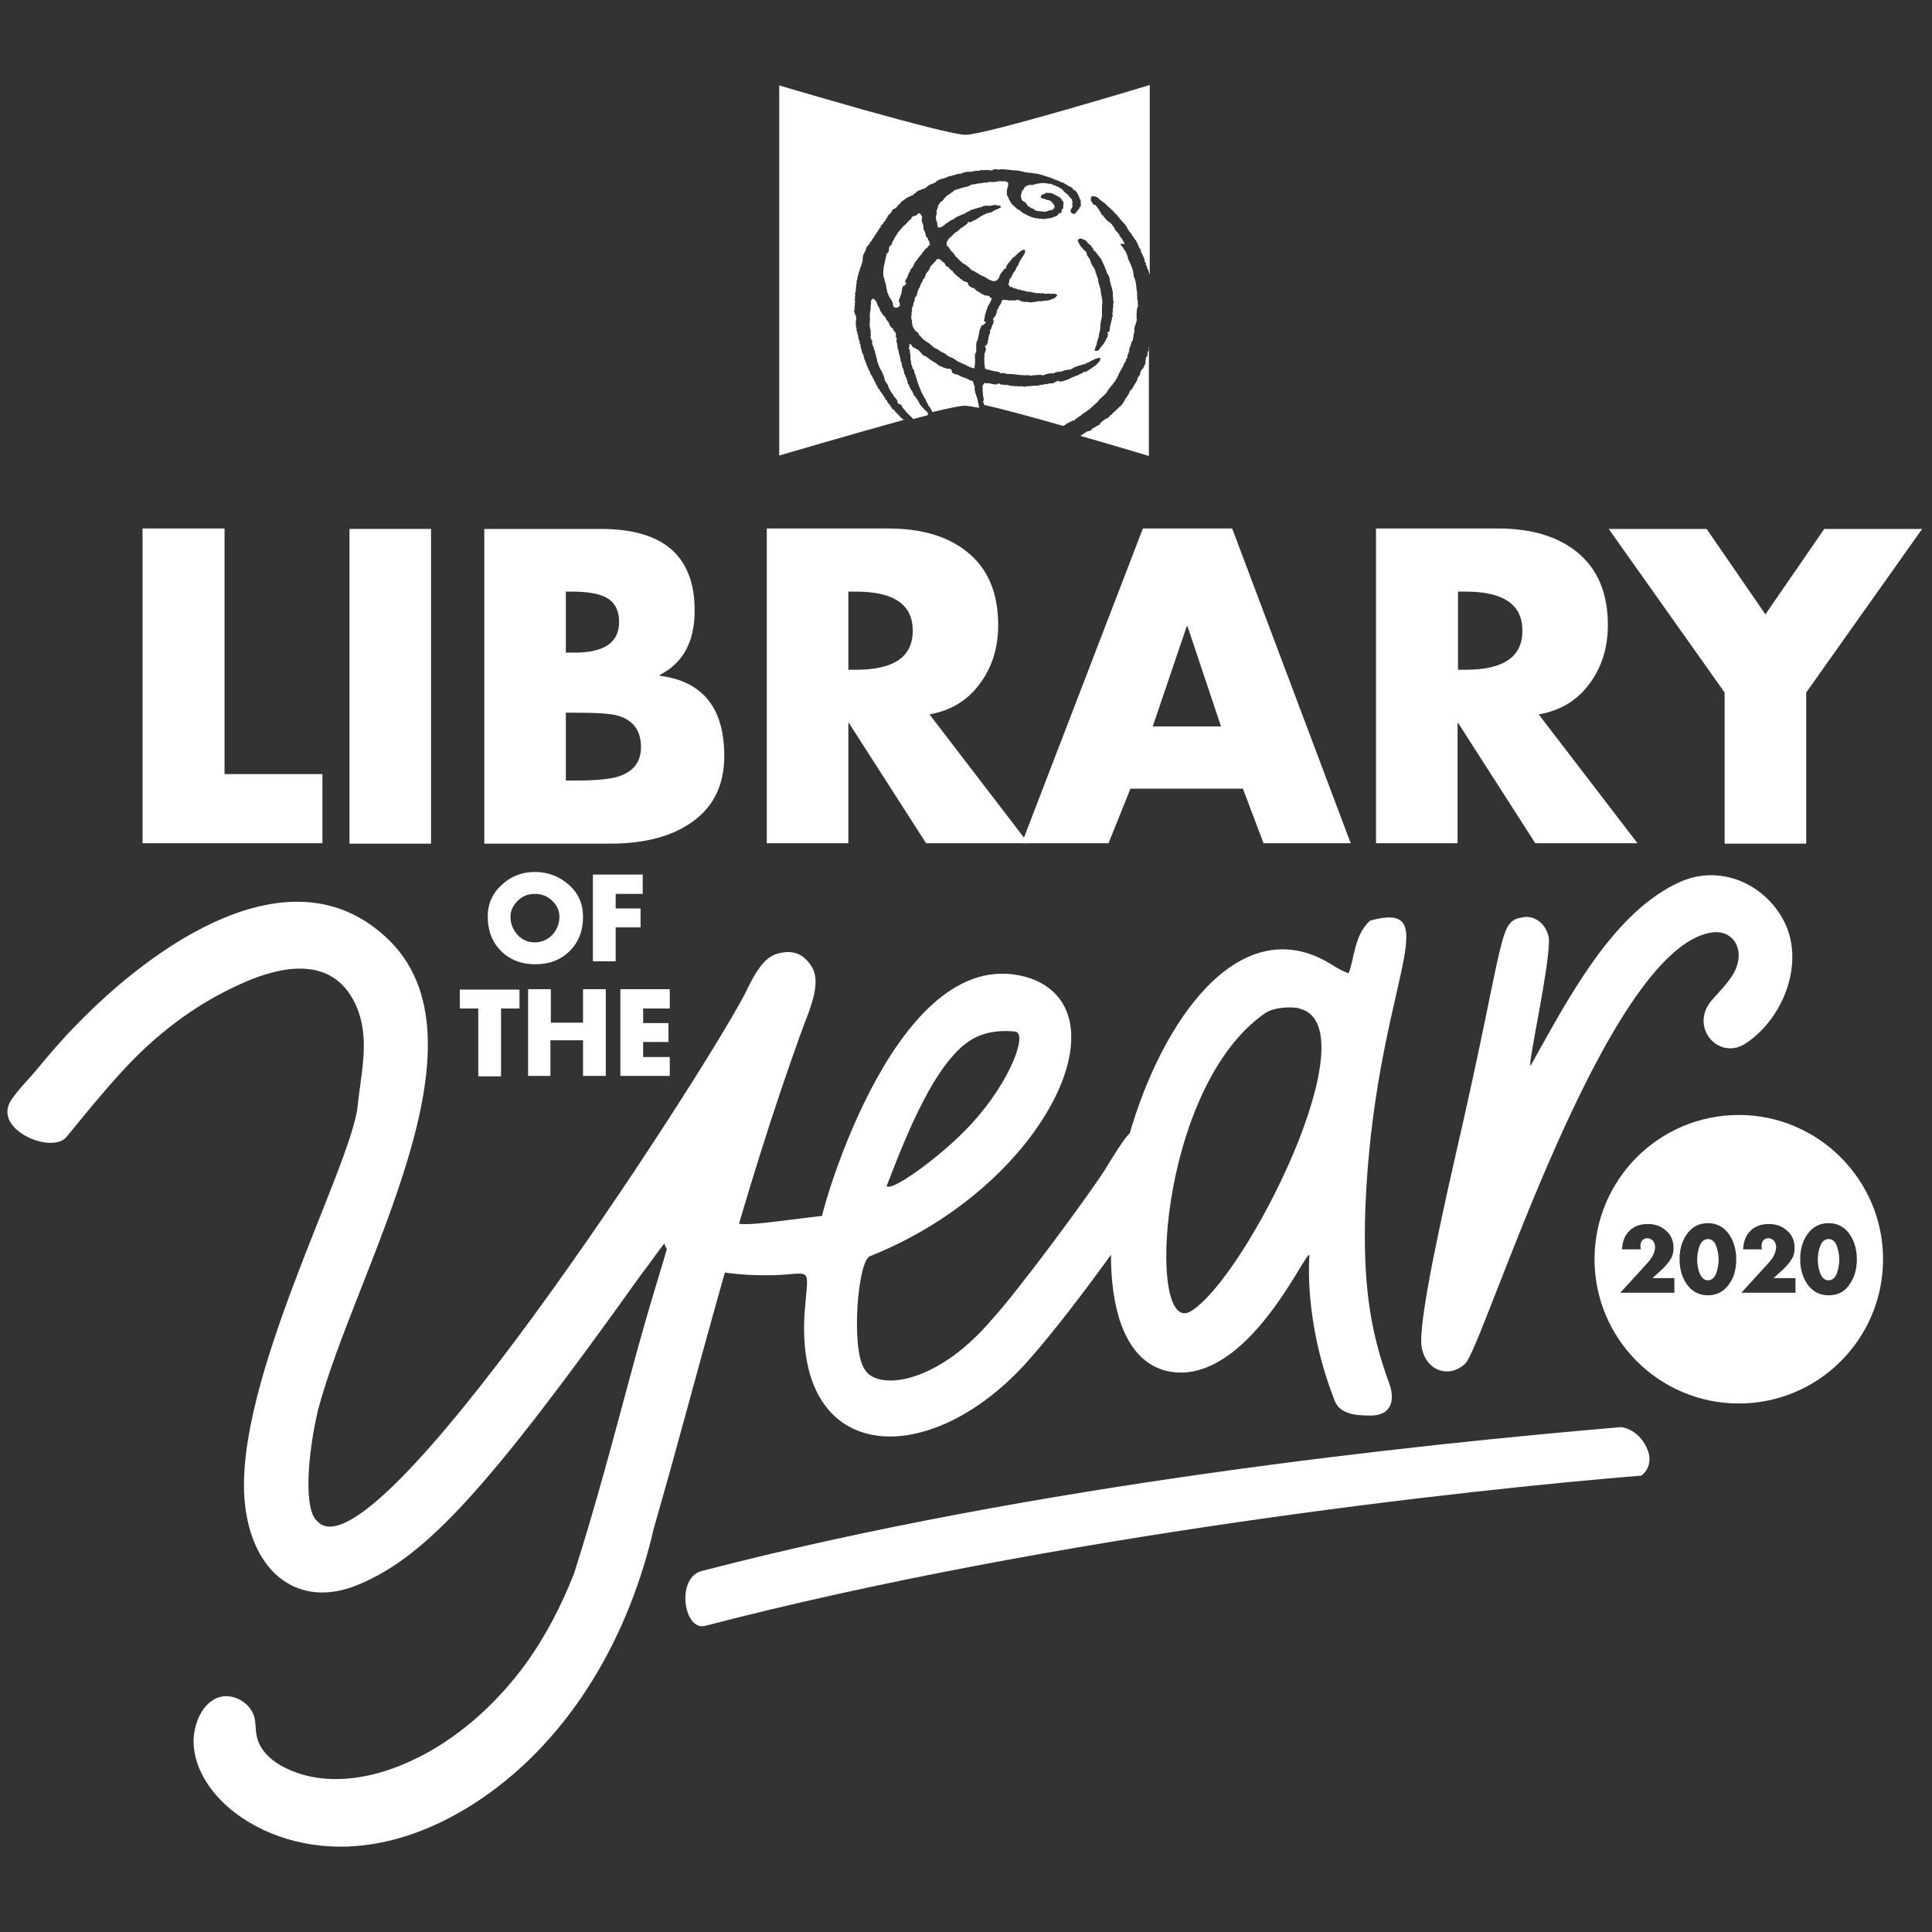 <?xml version="1.0" encoding="utf-8"?>
<!-- Generator: Adobe Illustrator 22.1.0, SVG Export Plug-In . SVG Version: 6.00 Build 0)  -->
<svg version="1.1" id="Layer_1" xmlns="http://www.w3.org/2000/svg" xmlns:xlink="http://www.w3.org/1999/xlink" x="0px" y="0px"
	 viewBox="0 0 450 450" style="enable-background:new 0 0 450 450;" xml:space="preserve">
<rect x="0" y="0" width="450" height="450" fill="#333333" stroke="none"/>
<style type="text/css">
	.st0{fill:#FFFFFF;}
</style>
<g>
	<path class="st0" d="M425.9,288.6c-0.9,0-1.6,0.6-2,1.8c-0.3,0.9-0.5,1.9-0.5,3c0,1.1,0.2,2.1,0.5,3c0.4,1.2,1.1,1.8,2,1.8
		c0.9,0,1.6-0.6,2-1.8c0.3-0.9,0.5-1.9,0.5-3c0-1.1-0.2-2.1-0.5-3C427.5,289.2,426.9,288.6,425.9,288.6z"/>
	<path class="st0" d="M405,259.7c-18.6,0-33.6,15.1-33.6,33.6c0,18.6,15.1,33.6,33.6,33.6c18.6,0,33.6-15.1,33.6-33.6
		C438.6,274.8,423.5,259.7,405,259.7z M389.8,301.1h-12.4l6.3-6.9c1.2-1.3,1.8-2.6,1.8-3.8c0-0.5-0.2-1-0.5-1.4
		c-0.4-0.4-0.8-0.6-1.3-0.6c-0.5,0-0.9,0.2-1.2,0.5c-0.3,0.4-0.4,0.8-0.4,1.4c0,0.2,0,0.4,0.1,0.7h-4.4c0.1-1.8,0.6-3.2,1.7-4.3
		c1.1-1.1,2.5-1.6,4.3-1.6c1.7,0,3.1,0.5,4.2,1.5c1.2,1,1.8,2.4,1.8,4c0,1-0.2,2-0.7,2.7c-0.4,0.7-1,1.4-1.8,2.2l-2.4,2.2h5.1V301.1
		z M402.8,299c-1.2,1.8-2.9,2.7-5,2.7c-2.1,0-3.8-0.9-5-2.7c-1-1.5-1.6-3.4-1.6-5.7c0-2.2,0.5-4.1,1.6-5.7c1.2-1.8,2.9-2.7,5-2.7
		c2.1,0,3.8,0.9,5,2.7c1,1.5,1.6,3.4,1.6,5.7C404.4,295.6,403.9,297.5,402.8,299z M418,301.1h-12.4l6.3-6.9c1.2-1.3,1.8-2.6,1.8-3.8
		c0-0.5-0.2-1-0.5-1.4c-0.4-0.4-0.8-0.6-1.3-0.6c-0.5,0-0.9,0.2-1.2,0.5c-0.3,0.4-0.4,0.8-0.4,1.4c0,0.2,0,0.4,0.1,0.7h-4.4
		c0.1-1.8,0.6-3.2,1.7-4.3c1.1-1.1,2.5-1.6,4.3-1.6c1.7,0,3.1,0.5,4.2,1.5c1.2,1,1.8,2.4,1.8,4c0,1-0.2,2-0.7,2.7
		c-0.4,0.7-1,1.4-1.8,2.2l-2.4,2.2h5.1V301.1z M425.9,301.7c-2.1,0-3.8-0.9-5-2.7c-1-1.5-1.6-3.4-1.6-5.7c0-2.2,0.5-4.1,1.6-5.7
		c1.2-1.8,2.9-2.7,5-2.7c2.1,0,3.8,0.9,5,2.7c1,1.5,1.6,3.4,1.6,5.7c0,2.2-0.5,4.1-1.6,5.7C429.8,300.8,428.1,301.7,425.9,301.7z"/>
	<path class="st0" d="M397.8,288.6c-0.9,0-1.6,0.6-2,1.8c-0.3,0.9-0.5,1.9-0.5,3c0,1.1,0.2,2.1,0.5,3c0.5,1.2,1.1,1.8,2,1.8
		c0.9,0,1.6-0.6,2-1.8c0.3-0.9,0.5-1.9,0.5-3c0-1.1-0.2-2.1-0.5-3C399.4,289.2,398.7,288.6,397.8,288.6z"/>
	<g>
		<path class="st0" d="M52.3,123.2v57.1h22.8v16.1H33.2v-73.3H52.3z"/>
		<path class="st0" d="M100.4,123.2v73.3h-19v-73.3H100.4z"/>
		<path class="st0" d="M142.1,196.5h-29.3v-73.3H140c14.5,0,21.8,6.3,21.8,19c0,7.3-2.7,12.2-8.1,15v0.2c10,1.3,15,7.5,15,18.7
			c0,7.1-2.8,12.4-8.3,15.9C155.8,195,149.7,196.5,142.1,196.5z M131.8,137.8V152h2.1c6.9,0,10.3-2.4,10.3-7.1c0-3-1.2-5-3.6-6
			c-1.6-0.7-4-1.1-7.5-1.1H131.8z M131.8,166.1v15.7h2.4c4.5,0,7.8-0.3,9.7-0.9c3.6-1.1,5.4-3.4,5.4-6.9c0-3.8-1.8-6.3-5.4-7.3
			c-1.6-0.5-5-0.7-10.2-0.7H131.8z"/>
		<path class="st0" d="M216.5,166.4l23,30h-23.8l-18.1-28.2v28.2h-19v-73.3H207c7.6,0,13.7,1.8,18.2,5.4c4.9,3.9,7.3,9.6,7.3,17.1
			c0,5.2-1.4,9.7-4.1,13.4C225.5,163.1,221.5,165.5,216.5,166.4z M197.6,137.8V156h1.8c8.8,0,13.2-3,13.2-9.1
			c0-6.1-4.4-9.1-13.2-9.1H197.6z"/>
		<path class="st0" d="M289.5,183.7h-26.2l-5.1,12.7H238l28.2-73.3H287l27.6,73.3h-20.3L289.5,183.7z M284.4,169.2l-7.8-23.3h-0.2
			l-7.9,23.3H284.4z"/>
		<path class="st0" d="M358.4,166.4l23,30h-23.8l-18.1-28.2v28.2h-19v-73.3H349c7.6,0,13.7,1.8,18.2,5.4c4.9,3.9,7.3,9.6,7.3,17.1
			c0,5.2-1.4,9.7-4.1,13.4C367.5,163.1,363.5,165.5,358.4,166.4z M339.6,137.8V156h1.8c8.8,0,13.2-3,13.2-9.1
			c0-6.1-4.4-9.1-13.2-9.1H339.6z"/>
		<path class="st0" d="M401.7,161.3l-27-38.1h22.8l13.7,19.9l13.7-19.9h22.8l-27,38.1v35.2h-19V161.3z"/>
	</g>
	<g>
		<path class="st0" d="M124.6,203.1c3,0,5.6,1,7.8,2.9c2.3,2,3.4,4.5,3.4,7.5c0,3.3-1,5.9-3.1,8s-4.8,3.1-8,3.1s-5.9-1-8-3.1
			c-2.1-2.1-3.1-4.8-3.1-8c0-3,1.1-5.5,3.4-7.5C119,204.1,121.6,203.1,124.6,203.1z M124.6,208.2c-1.6,0-2.9,0.5-4,1.6
			c-1.1,1.1-1.7,2.3-1.7,3.7c0,1.7,0.6,3.1,1.7,4.3c1.1,1.2,2.5,1.7,4,1.7s2.9-0.6,4-1.7c1.1-1.2,1.7-2.6,1.7-4.3
			c0-1.4-0.6-2.7-1.7-3.7C127.5,208.7,126.1,208.2,124.6,208.2z"/>
		<path class="st0" d="M149.8,208.2h-6.4v3.4h5.8v4.4h-5.8v7.9h-5.3v-20.2h11.6V208.2z"/>
	</g>
	<g>
		<path class="st0" d="M116.7,234.9v15.8h-5.3v-15.8h-4.3v-4.4h13.9v4.4H116.7z"/>
		<path class="st0" d="M128.2,238.2h7.6v-7.8h5.3v20.2h-5.3v-8.3h-7.6v8.3H123v-20.2h5.3V238.2z"/>
		<path class="st0" d="M156,234.9h-6.2v3.4h5.9v4.4h-5.9v3.5h6.2v4.4h-11.5v-20.2H156V234.9z"/>
	</g>
	<path class="st0" d="M310.9,326.3c1.2,3.1,5,3.4,8,3.4c4.9,0.2,6.3-3.2,4.6-7.7c-4.7-12.8-6-24-5.5-40.3c2-51.8,19.7-72.2,1.2-67.3
		c-3.8,3.1-3.8,9.4-5.1,12.3c0,0-1.7-0.6-3.4-1.7c-41.1-26.8-72.2,93.9-35.9,94.7c17.2,0.2,29.7-29.3,30.2-27.3
		C305,292.4,303.5,307.6,310.9,326.3z M277.4,305.4c-10.5,6.4-7.7-52.4,17.4-69.5c3.1-1.9,8.3-1.1,7.8-1
		C319.6,238.8,290.5,297.3,277.4,305.4z"/>
	<path class="st0" d="M341.3,317.6c-3.7,3.5-9,1.8-10.1-3.5c-0.9-3.4,1.7-18.2,7.8-44.9c12.2-53,9.7-54.6,16-55.6
		c2.3-0.3,4.8,1.3,5.6,4.2c1.4,3.3-5.9,34.7-3.8,29.9c8.5-15.2,19.1-35.6,34.8-42.4c9-3.9,19.3,0.4,23.9,9.2
		c5,9.7-0.1,22.6-8.7,28.4c-6.3,4.4-13.4-3.5-8.2-9.8c2.1-2.5,5.2-5.2,6.1-8.6c1.2-4.3-1.6-8-6-7.3
		C373.9,220.8,345.8,312.9,341.3,317.6z"/>
	<path class="st0" d="M265.7,262.9c-2.6,0.4-3,0.9-8.5,9.8c-3.7,5.8-20.2,28.2-26.4,34.9c-13.1,15.3-27.1,16.4-29.6,11
		c-2.9-4.8-1.5-24.6,1.4-26c40.1-15.9,60-56.5,37.5-64.7c-31-10.3-48.7,54.4-48.6,55.3c-17.5,2.1-17.4,2.5-23.9,1.1
		c-7.8-1.7-10-1.9-11.5,0.7c-7.2,9.6,13.7,12.8,26.5,11.9c6.6-0.5,5.6-1.3,4.8,8.9c-2.3,35.7,29.4,36.8,52.2,11
		c11.2-12.6,31.8-41.4,32.5-45.8C273.3,266.6,270,262.3,265.7,262.9z M228.5,241.1c3.8-1.5,8.8-0.8,8.3-0.7
		c2.4,1.1-2.2,13.2-12.4,23.3c-5.5,5.6-16.4,13.8-17.9,12.6C210.6,265.8,218.5,244.4,228.5,241.1z"/>
	<path class="st0" d="M163.5,365.9c77.7-20.2,167.1-29.5,214.1-33.5c0,0,3.8,0.3,5.9,4.7c2.1,4.4-1.2,6.6-1.2,6.6
		c-40.9,3.3-137.4,14-218.1,35C159.2,379.9,157.4,367.4,163.5,365.9z"/>
	<path class="st0" d="M187.2,223c-1.2-1-2.8-1.4-4.4-1.2c-3.8,0.4-5.8,2.3-9.4,9.9c-11.2,21.1-86.8,137.8-99.6,122.5
		c-2.9-2.5-2.4-14.4,0.3-25.9c8.8-33,41.8-86.3,15.7-110.1c-22.6-20.8-54.6,2.7-71.4,19.9c-3.5,3.5-6.7,7.2-9.9,11.1
		c-1.9,2.3-4.1,4.4-5.8,6.9c-4.8,6.9,9.4,12.9,12.8,8.7c4.1-5,8.3-10.2,12.7-15c7.9-8.7,17-15.7,27.6-20.5c7.4-3.4,18-6.5,24.4,0.6
		c1,1.1,1.8,2.4,2.5,3.8c3.7,7.8,1.4,15.9,0.6,24C81.7,272,54.4,322,57,349.8c1.6,16.7,12.7,25.2,26.7,19.2
		c15.6-6.6,29.9-22.1,65.4-71.8c10.6-14,7.4-13.1-2.6,24.4c-3.7,13.7-7.8,29.3-12.8,44.9c-2.9,7.4-6.6,14.6-11.3,21.1
		c-5.8,7.9-13,14.8-21.4,19.8c-1.8,1.1-3.7,2-5.6,2.9c-9.1,4.2-20,5.9-28.9,1.5c-3.1-1.5-6-4-6.7-7.4c-0.3-1.4-0.2-2.8-0.5-4.2
		c-0.7-3.1-4-5.4-7.2-5.1c-4.9,0.6-7.2,6.7-7,11c0.2,5.7,3.7,11,7.9,14.7c8,7,19.1,10,29.7,9.2c10.6-0.8,20.7-5.1,29.5-11.1
		c21.1-14.4,34.4-38.1,40.1-63c10.4-35.9,20-76.5,35.1-117.6C191,229.4,190.7,226,187.2,223z"/>
	<g>
		<g>
			<path class="st0" d="M267.6,81.6c-0.3,0.2-0.3,0.5-0.3,0.8c0,0-0.1,0.1-0.1,0.1c-0.1,0.1,0.2,0.2,0.1,0.4
				c-0.3,0.1-0.3,0.3-0.4,0.5c0.1,0.3-0.2,0.6-0.1,0.9c0.2,0.4-0.3,0.6-0.3,1c-0.1,0.2-0.2,0.4-0.3,0.6c-0.1,0.1-0.3,0.1-0.4,0.3
				l0,0.2c-0.1,0.2-0.3,0.4-0.2,0.6c-0.1,0.5-0.6,0.8-0.7,1.2c0.1,0.1,0,0.2,0,0.3c-0.1,0.2-0.3,0.4-0.3,0.6
				c-0.5,0.5-0.6,1.2-1.1,1.7c-0.4,0.1-0.3,0.5-0.5,0.7c-0.1,0.3-0.2,0.5-0.4,0.7c-0.2,0.4-0.5,0.7-0.7,1c0.1,0.3-0.3,0.5-0.4,0.8
				c-0.2,0.2-0.4,0.6-0.7,0.7c-0.3,0.4-0.8,0.7-1.1,1.1c-0.1,0-0.1,0.2-0.3,0.2c-0.3,0.2-0.4,0.7-0.8,0.7c-0.2,0.5-0.7,0.8-1.2,0.9
				c-0.1,0.3-0.5,0.3-0.7,0.6c-0.2,0-0.2,0.2-0.3,0.3c-0.3,0.1-0.2,0.5-0.5,0.5c-0.1,0.2-0.3,0.1-0.4,0.2c-0.4,0.4-1,0.4-1.3,0.9
				c-0.4,0.5-1.1,0.2-1.4,0.7c-0.1,0-0.2,0.1-0.3,0.2c-0.4,0.1-0.6,0.5-0.9,0.5c8.7,2.5,16,4.7,16,4.7V80.7c0,0.1-0.1,0.3-0.1,0.4
				C267.8,81.3,267.7,81.4,267.6,81.6L267.6,81.6z"/>
			<path class="st0" d="M227.9,94.1c-0.1-0.4-0.2-0.9-0.3-1.4c-0.3-0.8-0.6-1.5-0.6-2.3c0.1-0.3,0-0.6-0.2-0.8
				c0-0.3-0.1-0.8-0.4-0.9c-0.3,0-0.5-0.2-0.8-0.3c-0.5-0.3-1-0.4-1.5-0.6c-0.3-0.2-0.6-0.2-0.9-0.5c-0.3,0-0.6-0.2-0.9-0.2
				c-0.2-0.2-0.5-0.2-0.6-0.4c0.1-0.1-0.1-0.3,0-0.4c0-0.1-0.2-0.1-0.1-0.2c-0.3-0.3-0.8-0.3-1.1-0.2c-0.3-0.3-0.8-0.2-1.1-0.5
				c-0.3-0.1-0.7-0.2-1-0.5l0,0c-0.3-0.3-0.6-0.4-0.9-0.6c-0.1,0-0.2-0.1-0.3-0.2c-0.8-0.4-1.3-1.1-2.1-1.3
				c-0.1-0.2-0.5-0.3-0.5-0.6c-0.1,0-0.2-0.1-0.3-0.2c0-0.1-0.1-0.2-0.2-0.3c-0.2,0-0.2-0.4-0.5-0.3c-0.3-0.2-0.5-0.4-0.9-0.5
				c-0.4-0.2-0.3-0.7-0.8-0.8c0,0.2-0.2,0-0.2,0.2c0.3,0.1,0,0.3,0.1,0.5c-0.1,0.1-0.1,0.3-0.1,0.4c0.1,0.1,0.1,0.2,0.2,0.3
				c0,0.5,0.1,1,0.2,1.5c-0.1,0.5,0,0.9,0.1,1.3c0.2,0.2-0.2,0.4,0.1,0.6c0,0.3,0.3,0.5,0.2,0.9c0.6,0.3,0.3,1,0.7,1.4
				c-0.1,0.2,0.2,0.4,0.1,0.6c0.3,0.3,0.2,0.8,0.4,1.1c0.2,0.7,0.5,1.4,0.8,2.1c-0.1,0.1,0.1,0.2,0.1,0.3c0.2,0.4,0.5,0.8,0.6,1.2
				c0.2,0.2,0.4,0.5,0.5,0.8c0,0.2,0.2,0.4,0.3,0.6c0,0.2,0.3,0.3,0.2,0.5c0.1,0.3,0.3,0.3,0.5,0.6c0,0.3,0.5,0.6,0.4,1
				c3.7-0.9,6.6-1.5,7.6-1.5c0.6,0,1.8,0.2,3.4,0.5c-0.1-0.2-0.1-0.4-0.2-0.6C228,94.4,228,94.2,227.9,94.1L227.9,94.1z"/>
			<path class="st0" d="M216.1,96.2c-0.1-0.1-0.1-0.2-0.2-0.3c-0.5-0.4-1-1-1.4-1.4c-0.2-0.3-0.4-0.5-0.5-0.9
				c-0.1-0.1-0.2-0.4-0.4-0.5c0.1-0.3-0.3-0.3-0.3-0.5c-0.1-0.1-0.1-0.2-0.1-0.3c-0.2-0.1-0.5-0.2-0.4-0.5c-0.1-0.2-0.2-0.4-0.3-0.5
				v-0.1c-0.1-0.2-0.3-0.3-0.3-0.5c-0.3-0.2-0.2-0.6-0.5-0.8c0.1-0.2-0.1-0.3-0.1-0.4c-0.3-0.2-0.2-0.7-0.3-1
				c-0.2-0.1-0.1-0.3-0.2-0.4c0.1-0.2-0.1-0.1-0.1-0.2c0.1-0.1-0.1-0.1-0.1-0.1c0.1-0.2-0.1-0.3-0.1-0.5c-0.2-0.2-0.3-0.5-0.2-0.8
				c-0.2-0.1-0.1-0.4-0.2-0.5c-0.1-0.3-0.4-0.6-0.3-0.9c0-0.2-0.2-0.4-0.1-0.7c0-0.1-0.4-0.1-0.2-0.3c0-0.3-0.1-0.5-0.1-0.7
				c-0.2-0.3-0.1-0.7-0.3-1l-0.1-0.1c0.2,0,0-0.3,0-0.4c0-0.2,0-0.4-0.2-0.6c0-0.3-0.1-0.7-0.1-1c-0.1-0.3-0.1-0.5-0.2-0.8
				c-0.1-0.3,0.3-0.8-0.2-1.1c0.1-0.2,0.1-0.3,0.1-0.5c-0.1-0.1-0.1-0.2-0.1-0.3c-0.1-0.2-0.1-0.5-0.4-0.5c-0.2-0.1-0.1-0.2-0.1-0.4
				c-0.1-0.2-0.4-0.2-0.5-0.5c-0.3-0.1-0.3-0.4-0.4-0.6c-0.2-0.2-0.1-0.5-0.3-0.6c-0.1-0.3-0.5-0.4-0.5-0.7
				c-0.1-0.1-0.2-0.3-0.2-0.4c-0.4-0.4-0.8-0.8-1-1.3c-0.3-0.1-0.2-0.5-0.3-0.7c-0.2-0.3-0.4-0.5-0.5-0.9c-0.1-0.1-0.1-0.2-0.1-0.3
				c-0.2-0.4-0.4-0.9-0.9-1.1c-0.3-0.1-0.3,0.3-0.5,0.4c-0.1,0.2,0,0.4,0,0.6c-0.2,0.6,0,1.2-0.2,1.8c-0.1,0.4-0.1,0.9-0.1,1.3
				c0,0.3,0.1,0.7,0,1c0,0.5-0.1,1,0,1.5c0.2,0.2-0.1,0.5,0.2,0.7c0.1,0.3-0.1,0.5,0,0.8c-0.1,0.2,0.1,0.4,0,0.6
				c-0.2,0.7,0.6,1,0.3,1.6c0.1,0.3,0.1,0.5,0.3,0.8c0,0.3,0.3,0.5,0.1,0.7c0,0.1,0.1,0,0.1,0c0.3,0.3,0.1,0.8,0.4,1.2
				c0,0.5,0.3,0.9,0.3,1.4c0.1,0.6,0.4,1.1,0.6,1.7c0.2,0.3,0.3,0.6,0.5,0.8c0.1,0.4,0.3,0.8,0.5,1.2c0.1,0.4,0.1,0.8,0.3,1.1
				c0.2,0.4,0.6,0.7,0.7,1.2c0.1,0.5,0.5,0.9,0.7,1.4c0.1,0.3,0.5,0.4,0.5,0.8c0.2,0.2,0.4,0.4,0.6,0.7c0.2,0.3,0.5,0.5,0.3,0.8
				c0.1,0.3,0.4,0.4,0.7,0.5c0.1,0.1,0.2,0.1,0.3,0.2c0.1,0.7,0.8,1,1.1,1.6c0.3,0.3,0.6,0.5,0.8,0.8c0.3,0.2,0.5,0.5,0.8,0.8
				c1.2-0.3,2.3-0.6,3.4-0.9c0,0,0,0,0,0C216.2,96.4,216.1,96.4,216.1,96.2L216.1,96.2z"/>
			<path class="st0" d="M213.2,61c0.3-0.3,0.6-0.8,0.9-1.2c0.5-0.4,0.8-1.1,1.2-1.5c0.2-0.3,0.5-0.5,0.8-0.7
				c-0.1-0.3,0.3-0.3,0.4-0.5c0.3-0.3-0.2-0.5,0-0.8c-0.1-0.2-0.3-0.3-0.4-0.5c0-0.1,0.2-0.2,0-0.3c-0.2-0.1-0.4-0.4-0.5-0.7
				c0-0.3-0.1-0.4-0.1-0.6c0-0.2-0.3-0.3-0.2-0.6c-0.4-0.1-0.1-0.5-0.2-0.8c-0.1-0.1-0.1-0.3,0-0.4c-0.1,0-0.1,0-0.1,0
				c0-0.1-0.1-0.1,0-0.2c-0.2-0.2-0.3-0.6-0.3-0.9c-0.1-0.2,0-0.4,0.1-0.5c-0.1-0.1,0-0.3-0.1-0.5c-0.2-0.1-0.2-0.5-0.5-0.6
				c-0.4-0.1-0.6,0.3-0.8,0.5c-0.2,0.1-0.6,0-0.8,0.3c-0.5-0.1-0.1,0.6-0.6,0.6c-0.3,0.4-0.7,0.6-0.9,1c-0.3,0.2-0.5,0.6-0.8,0.6
				l0,0.1c-0.3,0.4-0.8,0.9-1.1,1.3c-0.3,0.4-0.4,0.8-0.8,1.2c0,0.1,0,0.1-0.1,0.2c0,0.3-0.2,0.4-0.3,0.6c-0.1,0.3-0.3,0.6-0.3,0.8
				c-0.1,0.1-0.1,0.3-0.3,0.3c-0.2,0.1-0.2,0.3-0.3,0.4l-0.1,1c-0.2,0.1-0.2,0.4-0.5,0.5c-0.1,0.2,0,0.4-0.1,0.6
				c-0.1,0.3-0.1,0.5-0.2,0.8c-0.1,0.7-0.4,1.5-0.4,2.2c-0.1,0.3,0,0.5-0.1,0.7c0.1,0.3,0,0.6,0.1,1c0.1,0.4,0.3,0.8,0.3,1.2
				c0.4,0.6,0.2,1.3,0.5,1.9c-0.1,0.5,0.3,0.8,0.3,1.2c0.2,0.4,0.5,0.9,0.8,1.3c-0.1,0.1,0.1,0.1,0.1,0.2c0.2,0.4,0.1,0.8,0.3,1.1
				c0.2,0.5,0.7,0.3,1,0.4c-0.1-0.3,0.3-0.2,0.4-0.3c0.1-0.2,0.1-0.5,0.1-0.7c-0.2-0.1,0-0.4-0.3-0.5c0.1-0.5,0.4-1,0.5-1.5
				c0.4-0.7,0.1-1.5,0.6-2.1c0.1-0.1,0.2,0,0.3,0c0-0.2,0.2-0.3,0.3-0.5c0.1-0.1,0.1-0.1,0.1-0.2c0-0.2-0.2-0.1-0.3-0.1
				c0-0.3,0.1-0.5,0.2-0.7c0.2-0.2,0.3-0.5,0.4-0.7c0-0.2,0.1-0.3,0.2-0.5c0-0.3,0.3-0.5,0.4-0.8c-0.1-0.2,0.2-0.3,0.2-0.5
				C212.8,62.2,212.8,61.5,213.2,61L213.2,61z"/>
			<path class="st0" d="M230.1,71.3c0.4-0.5,0.7-1.2,0.9-1.8c-0.1-0.2-0.3-0.1-0.4-0.2c-0.1-0.5-0.7-0.4-1-0.5
				c-0.4,0.1-0.5-0.3-0.9-0.3c-0.3-0.3-0.7-0.5-1.1-0.7c-0.3-0.2-0.5-0.5-0.8-0.7c-0.2,0-0.3-0.2-0.5-0.1c-0.1-0.1-0.2-0.1-0.2-0.2
				c-0.2-0.1-0.4-0.2-0.5-0.4c0.1-0.1-0.2-0.1-0.1-0.2c-0.2-0.1,0.1-0.2-0.1-0.3c0-0.3-0.4-0.1-0.6-0.3c-0.1,0-0.2-0.2-0.4-0.1
				c-0.1,0-0.1-0.1-0.1-0.2c-0.2,0-0.3-0.3-0.5-0.3c-0.3-0.1-0.3-0.5-0.7-0.5c-0.2-0.4-0.6-0.5-0.8-0.8c-0.3-0.2-0.3-0.6-0.7-0.7
				c-0.1-0.2-0.3-0.3-0.5-0.4c0.1-0.2-0.1-0.3-0.3-0.4c-0.3-0.1-0.7-0.4-0.7-0.8c-0.4-0.4-0.8-0.5-1.1-1h-0.2
				c-0.1-0.1-0.3,0-0.4-0.1c-0.3,0.1-0.4,0.5-0.7,0.7c-0.1,0.3-0.4,0.3-0.5,0.6c-0.1,0.1-0.3,0.1-0.3,0.3c-0.1,0.1-0.1,0.1-0.2,0.2
				c-0.1,0.2-0.2,0.5-0.3,0.8c-0.2,0-0.1,0.3-0.3,0.3c-0.1,0.3-0.6,0.5-0.5,1c-0.1,0.2-0.3,0.4-0.3,0.6c-0.1,0.2-0.3,0.2-0.4,0.4
				c0.1,0.2-0.1,0.4-0.2,0.6c-0.2,0.3-0.4,0.7-0.4,1l-0.1,0.1c0,0,0,0.1,0,0.1c-0.1,0-0.1,0.1-0.1,0.1c-0.2,0.3-0.3,0.6-0.4,0.9
				c-0.1,0.4-0.1,0.9-0.5,1.2c-0.3,0.4,0,0.7-0.3,1.1c-0.2,0.2-0.1,0.5-0.2,0.7c0.1,0.2-0.1,0.3-0.2,0.5c-0.2,0.4,0.1,0.9-0.2,1.2
				c0,0.1,0,0.3,0.1,0.4c0,0,0,0.1-0.1,0.1c0,0.3,0,0.5-0.1,0.8c0.1,0.1,0.1,0.3,0.1,0.4c0.2,0.2,0.1,0.5,0.1,0.8
				c0.2,0.2,0,0.4,0.1,0.6c0.2,0.3,0.2,0.6,0.4,0.8c0.1,0.3,0.4,0.4,0.6,0.7c0.5,0.1,0.4,0.7,0.8,0.9c0.1,0.2,0.3,0.3,0.4,0.5
				c0.3,0.1,0.4,0.6,0.8,0.6c0.1,0.3,0.5,0.3,0.6,0.5c0.3,0.1,0.5,0.3,0.7,0.5c0.3,0.3,0.6,0.6,1,0.8c0.7,0.2,1.1,0.8,1.8,1
				c0.3,0.2,0.6,0.2,0.8,0.5c0.2,0.3,0.6,0.3,0.9,0.6c0.4,0,0.6,0.2,0.9,0.4c0.5,0.1,0.7,0.7,1.2,0.7c0.6,0.3,1.2,0.6,1.8,0.8l0,0.1
				l0.1,0c0.5,0.3,1.1,0.5,1.7,0.6c-0.1-0.6,0.2-1,0.1-1.6c0.1-0.6-0.2-1.3,0.1-1.9c0.1-0.1,0.1-0.2,0.1-0.3
				c0.3-0.2-0.1-0.4,0.1-0.6c0-0.6-0.1-1.2,0.1-1.9c0.2-0.2,0.3-0.5,0.3-0.8c0.1-0.3,0.1-0.5,0.2-0.8c0-0.1-0.1-0.2,0.1-0.2
				c-0.2-0.2,0.1-0.4,0-0.6c0.1-0.4,0.3-0.6,0.4-1c0.1-0.2,0.2-0.4,0.4-0.4c0,0,0.1,0.1,0.1,0.1c0.1-0.4,0.7-0.4,0.6-0.8
				c-0.1-0.1-0.2-0.1-0.3-0.1c-0.3-0.1,0.1-0.3-0.1-0.3l0.2-0.8c-0.1-0.3,0.1-0.6,0.2-0.9c0-0.4,0.2-0.6,0.3-1
				c0-0.1,0.1-0.1,0.1-0.1C230,71.6,230.1,71.5,230.1,71.3L230.1,71.3z"/>
			<path class="st0" d="M224.9,31.4c-4.7,0-43.4-11.5-43.4-11.5v42.9v0.4v42.9c0,0,16.3-4.8,29-8.3c0,0,0-0.1-0.1-0.1
				c-0.1,0-0.1-0.2-0.2-0.1c-0.1-0.2-0.3-0.2-0.4-0.4c-0.3-0.1-0.3-0.5-0.6-0.6c0-0.2-0.4-0.2-0.3-0.4c-0.4-0.1-0.4-0.6-0.8-0.8
				c-0.4-0.1-0.4-0.6-0.7-0.8c0.1-0.3-0.3-0.2-0.2-0.4c0-0.1-0.1-0.1-0.2-0.1c-0.1-0.2-0.2-0.4-0.4-0.5c0-0.1,0.2-0.2,0-0.3
				c-0.3-0.1-0.5-0.4-0.5-0.7c-0.3-0.2-0.3-0.6-0.7-0.9c0.1-0.1,0-0.2-0.1-0.2h-0.1c0-0.1,0.1-0.1,0-0.2c-0.2,0-0.1-0.2-0.3-0.3
				c-0.1-0.1,0.2-0.3-0.1-0.3c-0.3-0.1-0.2-0.3-0.4-0.5c0.1-0.2-0.3-0.2-0.1-0.4c-0.1,0-0.2-0.1-0.2-0.2c-0.1-0.1-0.1-0.3-0.2-0.4
				c0.1-0.3-0.5-0.4-0.3-0.7c0,0-0.1-0.1-0.1-0.1c0.1-0.1-0.2-0.2-0.2-0.3c0-0.1,0-0.1,0-0.2c-0.2-0.1-0.1-0.3-0.3-0.4
				c-0.1-0.2-0.1-0.3-0.3-0.5c-0.1-0.3,0-0.5-0.3-0.7c-0.1-0.2-0.1-0.5-0.3-0.6c0-0.1,0.1-0.3-0.1-0.3c-0.2-0.3-0.1-0.7-0.4-1
				c-0.1-0.2,0-0.5-0.3-0.7c0.1-0.3-0.2-0.5-0.1-0.8c-0.2-0.1-0.1-0.4-0.3-0.6c-0.1-0.2-0.2-0.4-0.2-0.7c-0.1-0.2-0.1-0.4-0.2-0.6
				c0-0.3-0.2-0.6-0.1-0.9c-0.5-0.1,0.1-0.5-0.3-0.8c-0.1-0.2-0.1-0.5-0.2-0.8c0.1-0.4-0.3-0.6-0.2-1c0-0.1-0.1-0.2-0.1-0.3
				c-0.2-0.1,0-0.4-0.1-0.5c0-0.1,0-0.4-0.1-0.5c-0.1-0.2,0.1-0.4-0.1-0.6c0-0.1,0.1-0.2,0-0.3c0.2-0.2-0.1-0.6,0.1-0.8
				c0.1-0.2,0-0.4,0-0.6c-0.1-0.2,0-0.4-0.2-0.6c0-0.2-0.3-0.3-0.1-0.5c-0.4-0.3,0.1-0.7-0.1-1c0-0.1,0.1-0.3,0-0.4
				c0.2-0.2,0.1-0.6,0.1-0.8c0-0.1,0.1-0.3,0.1-0.4c-0.1,0-0.1-0.1-0.1-0.1v-0.5c0.2-0.2-0.1-0.5,0.1-0.7c0.1-0.3-0.2-0.5,0-0.7
				c-0.1-0.2,0.2-0.2,0.1-0.4c0-0.1,0.1-0.2,0-0.4c0.2-0.2-0.1-0.5,0.2-0.7c-0.3-0.1,0.1-0.2-0.1-0.4c0.3-0.3,0-0.6,0.1-0.9
				c0,0,0.1,0,0.1,0c0-0.1,0-0.2,0.1-0.4c-0.1-0.1,0.1-0.2,0-0.3c0-0.3,0.2-0.5,0.2-0.8c0.2,0,0-0.2,0.1-0.3
				c0.1-0.2,0.1-0.4,0.2-0.5c0.1-0.4,0.1-0.7,0.3-1c-0.1-0.1,0.2-0.1,0.1-0.3c0.1-0.3,0.1-0.5,0.3-0.8c-0.1-0.1,0.1-0.3,0-0.4
				c0.1-0.3,0-0.6,0.1-0.9c0-0.4,0.3-0.6,0.4-1c0.4-0.4,0.2-1.1,0.7-1.4c0.1-0.1,0.2-0.3,0.3-0.4c0.1-0.2,0.3-0.3,0.3-0.6
				c0.5-0.1,0.3-0.7,0.7-0.8c0.2-0.1,0.1-0.4,0.3-0.5c0.1-0.3,0.3-0.5,0.5-0.7c-0.1-0.1,0.1-0.1,0.1-0.2c0.1-0.2,0.2-0.4,0.3-0.5
				c0.2,0,0-0.3,0.2-0.3c0-0.2,0.2-0.3,0.4-0.4c0-0.1-0.2-0.1-0.1-0.2c0.3-0.3,0.5-0.5,0.7-0.8c0-0.4,0.6-0.4,0.5-0.8
				c0.1-0.1,0.2-0.3,0.3-0.3c-0.1-0.1,0.1-0.1,0.1-0.3c0.1-0.1,0.1-0.4,0.4-0.5c0.2-0.1,0.2-0.4,0.5-0.5c0.1-0.4,0.3-0.8,0.8-0.9
				c0.2-0.2,0.6-0.4,0.7-0.7c0.1-0.3,0.5-0.3,0.6-0.6c0.3-0.5,0.8-0.6,1.2-1c0.2-0.1,0.3-0.3,0.5-0.3c0.3-0.2,0.7-0.3,1-0.5
				c0.4,0.1,0.3-0.3,0.6-0.4c0,0,0-0.1,0.1-0.1c0.3,0.1,0.2-0.3,0.4-0.3c0.3-0.4,0.8-0.3,1.2-0.6c0.3-0.1,0.7-0.2,1-0.4
				c0.2-0.3,0.5-0.4,0.7-0.6c0.3-0.2,0.7-0.2,1-0.4c0.3-0.1,0.6-0.2,0.7-0.5c0.2-0.1,0.4-0.2,0.6-0.3c0.3-0.2,0.6-0.2,0.9-0.3
				c0.7-0.1,1.2-0.6,1.9-0.6c0.5-0.2,1-0.2,1.5-0.5c0.3,0.1,0.7-0.1,1.1-0.1c0.2-0.4,0.8-0.1,1-0.4c0.2,0,0.3,0.1,0.5,0l0.7,0
				c0.5-0.1,0.9-0.3,1.4-0.2c0.3-0.1,0.6,0,0.8-0.2c0.7,0.2,1.5-0.2,2.1,0.1c0.2,0,0.6,0.1,0.7-0.2c0.1-0.1,0.2-0.1,0.3-0.1
				c0.1,0.1,0.2,0.1,0.3,0c0.1,0,0.3,0,0.4,0.1c0.5,0,1-0.1,1.5-0.1c0.1,0.2,0.3,0,0.5,0.1c0.8,0,1.5,0.2,2.3,0.2
				c1,0,1.9,0.5,2.9,0.5c0.3,0,0.6,0.1,0.8,0.1c0.6,0.2,1.2,0,1.7,0.3c0.9,0.1,1.7,0.6,2.5,0.7c0.1,0.1,0.3,0.2,0.5,0.2
				c0.2,0,0.3,0.2,0.4,0.2c0.3,0.3,0.7,0,0.9,0.4c0.4-0.1,0.6,0.3,1,0.4c0.3-0.1,0.4,0.2,0.6,0.2c0.3,0.3,0.8,0.4,1.1,0.7
				c0.3,0,0.5,0.3,0.8,0.4c0.1,0.1,0.1,0.4,0.3,0.4c0.1,0.2,0.3,0.1,0.4,0.2c0.1,0.3,0.5,0.5,0.5,0.8c0.2,0.2,0.3,0.5,0.4,0.8
				c0,0.3,0.2,0.4,0.3,0.6c0.1,0.4-0.1,0.8,0.1,1.2c0,0.1-0.1,0.2-0.1,0.3c-0.1-0.1-0.1,0.1-0.2,0.1c0,0.4-0.4,0.6-0.5,0.8v0.1
				c-0.3,0.2-0.4,0.4-0.6,0.7c-0.3,0-0.8,0-0.9-0.3c-0.1-0.1-0.2-0.2-0.1-0.4c0-0.1-0.1-0.3,0.1-0.4c0.1-0.1,0.2-0.4,0.3-0.6
				c0.1-0.3-0.3-0.7,0.1-0.9c-0.2-0.1-0.2-0.4-0.2-0.7c-0.2-0.2-0.4-0.5-0.7-0.7c0-0.3-0.4-0.5-0.5-0.6c-0.2-0.1-0.3-0.4-0.5-0.4
				c-0.3-0.1-0.3-0.7-0.7-0.6l0.1-0.1c-0.1-0.1-0.3-0.3-0.5-0.2c0.1-0.1-0.2-0.2-0.3-0.3c-0.1,0-0.1-0.1-0.2-0.1
				c-0.2,0-0.5-0.3-0.7-0.3c-0.3-0.1-0.5-0.1-0.7-0.3c-0.1,0-0.2-0.1-0.3-0.1c-0.3,0-0.6,0-0.9-0.1c-0.2-0.1-0.4,0.1-0.6-0.1
				c-0.3,0-0.5,0.2-0.6,0c-0.3,0-0.5,0.3-0.7,0.1c-0.2-0.1-0.3,0.4-0.5,0.1c-0.4,0.1-0.5,0.2-1,0.3c-0.5-0.1-1,0-1.4,0.3
				c-0.2-0.1-0.1,0.2-0.3,0.2c-0.3,0.1-0.1,0.5-0.4,0.6c-0.2,0.2-0.3,0.4-0.4,0.6c0.2,0.3-0.3,0.7-0.1,1c0.1,0.3,0.1,0.6,0.2,0.8
				c0.3,0.4,0.9,0.4,1,0.8c0.3,0.2,0.3,0.8,0.7,0.7c0.2,0.1,0.4,0.5,0.7,0.4c0.2,0.2,0.6,0.2,0.7,0.5c0.4,0.2,1.5,0.2,1.9,0.3
				c0.5,0.2,1.1-0.3,1.6-0.3c0.3-0.1,0.7-0.1,0.8-0.4c0.3-0.1,0.2-0.4,0.2-0.7l-0.1-0.1c-0.3-0.6-0.8-1.2-1.5-1.2
				c-0.2-0.1-0.4-0.1-0.6-0.2c-0.2-0.1-1-0.2-1-0.5c0.1-0.1,0-0.5,0.3-0.5c0-0.1,0.2,0,0.3-0.2c0.1-0.1,0.5,0.1,0.5-0.3
				c0.7,0.1,1.5-0.1,2,0.4c0.3,0.1,0.6,0.2,0.8,0.4c0.4,0.1,0.6,0.4,0.9,0.6c0.1,0.2,0.1,0.5,0.4,0.6c0.3,0.5-0.1,1,0.1,1.5
				c0,0.2-0.2,0.1-0.2,0.2c-0.3,0.2-0.1,0.6-0.3,0.8c0,0.4-0.4,0.2-0.6,0.3c-0.1,0.1,0,0.3-0.2,0.4c-0.1,0-0.2,0.1-0.3,0.2
				c-0.2,0-0.3,0.3-0.5,0.1c-0.5,0.5-1.2,0.4-1.8,0.5c-0.3,0-0.5,0.2-0.8,0.1c-0.4-0.1-0.8,0-1.2-0.1c-1-0.1-2-0.4-2.9-1
				c-0.5-0.1-0.9-0.5-1.4-0.9c-0.4-0.2-0.8-0.4-1.1-0.8c-0.1,0.1,0-0.1-0.1-0.1c-0.5-0.4-0.9-0.8-1.1-1.4c-0.2,0-0.1-0.2-0.2-0.3
				c-0.2-0.3-0.2-0.7-0.5-1c0.1-0.5-0.1-0.9,0.1-1.4c0-0.3,0.3-0.6,0.2-1c0-0.2,0.1-0.5-0.2-0.6c-0.2,0-0.3-0.1-0.5-0.2
				c-0.3,0-0.6,0.1-1,0c-0.3,0-0.6,0-0.8,0.1c-0.3,0-0.6,0.1-0.9,0.1c-0.5,0.1-0.9-0.2-1.3,0.1c-0.6,0-1.2,0.1-1.8,0.2
				c-0.7,0-1.3,0.3-2.1,0.3c-0.3,0.3-0.7,0.4-1,0.5c-0.9,0.1-1.7,0.5-2.6,0.7c-0.4,0.1-0.6,0.4-0.8,0.6c-0.1-0.1-0.3,0.1-0.3,0.2
				c-0.3,0.1-0.6,0.5-0.9,0.5c-0.2,0.3-0.4,0.5-0.7,0.7c-0.1,0.4-0.5,0.7-0.9,0.9c-0.3,0.5-0.6,0.9-0.6,1.4
				c-0.1,0.1-0.1,0.4-0.3,0.5c0.1,0.3,0,0.5,0.1,0.8c-0.2,0.3-0.3,0.8-0.2,1.1c0,0.2,0.1,0.4,0.1,0.6c0.4,0.4,0,1.1,0.5,1.5
				c0.2,0.1,0.4-0.1,0.5-0.1c0.4,0,0.6-0.4,0.9-0.5c0.1-0.2,0.4-0.3,0.6-0.5c0.1,0,0.2-0.1,0.3-0.2c0.3-0.2,0.6-0.4,1-0.6
				c0.1,0.1,0.2,0,0.3-0.1c0-0.2,0.1-0.1,0.2-0.2c0.3-0.2,0.6-0.4,1-0.5c0.4-0.2,0.8-0.4,1.2-0.5c0.5-0.4,1.2-0.6,1.8-1
				c0.4,0.1,0.6-0.3,1-0.2c0.1-0.2,0.5-0.1,0.7-0.3c0.4,0.1,0.7-0.3,1.1-0.3c0.2-0.2,0.5,0,0.7-0.1c0.5,0.1,1,0,1.5-0.1
				c0.4-0.2,0.9,0.1,1.3,0.1c0.2-0.2,0.3,0.2,0.4,0.2c0,0.1,0,0.2-0.1,0.3c0,0-0.1,0-0.1,0c-0.6,0.4-1.3,0.5-1.9,1
				c-0.4,0.2-0.9,0.1-1.3,0.4c-0.2,0-0.3,0.1-0.5,0.2c-0.3,0.1-0.5,0.3-0.8,0.4c-0.3,0.3-0.7,0.4-1,0.7c-0.1,0-0.1,0.1-0.2,0.1
				c-0.4,0.2-0.8,0.3-1.2,0.6c-0.2-0.2-0.3,0.1-0.4-0.1c-0.1,0-0.2,0-0.2,0.1l0,0.2c-0.4,0.4-0.8,0.6-1.2,0.9
				c-0.3,0.1-0.5,0.4-0.8,0.6c-0.1,0.1-0.2,0.1-0.1,0.2l0,0c-0.6,0.3-1.3,0.8-1.7,1.4c-0.3,0.2-0.7,0.5-0.8,0.8
				c-0.2,0.3-0.3,0.5-0.3,0.8c0.1,0.1-0.1,0.2,0,0.4c0.1,0.2,0.2,0.3,0.4,0.4c0.2,0.2,0.3,0.6,0.5,0.7c0.1,0.4,0.5,0.5,0.7,0.8
				c0.1,0.2,0.3,0.4,0.4,0.6c0.1,0.4,0.6,0.3,0.6,0.7c0.3,0.1,0.5,0.6,0.9,0.7c0.1,0.1,0.1,0.4,0.3,0.3c0.2,0.2,0.5,0.2,0.6,0.4
				c0.2,0.1,0.3,0.3,0.6,0.4c0.3,0.3,0.6,0.7,1,0.9c0.2,0.2,0.6,0.1,0.7,0.4c0.3,0.1,0.7,0.3,1,0.6c0.2,0.1,0.4,0.1,0.6,0.3
				c0.4,0,0.7,0.3,1,0.5c0.3,0.2,0.7,0.4,1,0.5c0.2,0,0.3,0.2,0.6,0.2c0.3-0.1,0.8,0,0.9-0.4c0.5-0.2,0.4-0.8,0.7-1.2
				c0.2-0.4,0.6-0.8,0.9-1.2c0.1-0.2,0.4,0,0.4-0.3c0.2-0.1,0-0.3,0.1-0.4c0.1-0.2,0.3-0.4,0.4-0.7c0.2,0,0.2-0.2,0.3-0.3
				c0.5-0.4,0.6-1,1.2-1.2c0.5-0.6,1.1-1,1.7-1.5c0.1,0,0.1-0.1,0.2-0.1c0.2,0.1,0.3-0.1,0.5,0c-0.1,0.2,0.3,0.4,0,0.6
				c0,0.3-0.3,0.5-0.3,0.7c-0.4,0.5-0.8,1.2-1.1,1.8c0,0.6-0.7,0.9-0.7,1.5c-0.2,0.3-0.4,0.5-0.6,0.8c-0.2,0.3-0.3,0.7-0.5,1
				c-0.1,0.1-0.2,0.4-0.4,0.5c0,0.4-0.1,0.8-0.2,1.1c0,0.3,0.3,0.4,0.3,0.6c0.1,0.1,0.3,0.1,0.3,0c0.2,0.1,0.4,0.1,0.5,0.3
				c0.3,0.1,0.8,0.1,1,0.3c0.2,0.2,0.4-0.1,0.6,0.1c0.3,0.1,0.6,0.2,0.9,0.2c0.5,0.2,1.1,0.3,1.6,0.3c0.2,0.1,0.5,0.1,0.8,0.2
				c0.4,0.1,0.8,0.1,1.2,0.1c0.4,0.1,0.8-0.1,1.2,0.1c0.3,0.1,0.5,0,0.8,0c0.5,0,1,0.1,1.5,0c0.2-0.1,0.3,0.3,0.6,0.2
				c0.2,0.2-0.2,0.3-0.2,0.5c-0.4,0.5-1,0.5-1.5,0.8c-0.7,0.2-1.4,0.1-2.1,0.3c-0.4-0.2-0.9,0.1-1.3,0.1c-0.5,0.1-1,0.2-1.5,0.1
				c-0.2-0.2-0.4,0-0.6-0.1c-0.2,0-0.4,0.1-0.6,0c-0.4-0.1-0.8-0.2-1.1-0.4c-0.3-0.2-0.7,0.1-1,0.1c-0.3-0.1-0.6,0.1-0.8-0.1
				c-0.2,0.3-0.4-0.1-0.6,0.1c-0.1,0-0.3-0.2-0.4-0.1c-0.2,0-0.4,0-0.5-0.1c-0.3,0.1-0.7,0-0.7,0.4c-0.1,0.7-0.7,1-0.8,1.7
				c-0.5,0.3-0.2,0.9-0.5,1.2c0,0.5-0.5,0.8-0.7,1.2c0.1,0.2,0.1,0.3,0.1,0.5c0.1,0.4-0.2,0.8-0.4,1.2c-0.1,0.3-0.1,0.7-0.4,0.9
				c0,0.3,0,0.4,0,0.6c-0.1,0.1,0,0.2-0.1,0.3c-0.2,0.2-0.1,0.5-0.3,0.8c0.1,0.3-0.1,0.5-0.1,0.8c-0.1,0.2,0.1,0.5-0.2,0.7
				c0,0.2-0.1,0.3-0.3,0.4l-0.2,0.1c-0.1,0.2,0.3,0.3,0.2,0.6c0.1,0.6-0.4,1-0.3,1.6c-0.1,0.7,0,1.5,0,2.2c0.1,0.3,0.1,0.6,0.1,0.8
				c0.2,0,0.2,0.2,0.3,0.2c0.3,0.1,0.5,0.1,0.8,0.2c0.3,0,0.5,0.2,0.8,0.2c0.4,0.1,0.8,0.1,1.2,0.2c0.2,0,0.3,0.1,0.4,0.3
				c0.2,0,0.5,0.1,0.6,0c0.1-0.1,0.3,0.1,0.4,0c0.3,0,0.5,0.3,0.9,0.2c1.5,0,3,0.4,4.5,0.3c0.4-0.1,0.8,0.3,1.3,0
				c0.6,0,1.3-0.1,1.9-0.1c0.2,0.3,0.4,0,0.6,0.1c0.3-0.1,0.5-0.3,0.9-0.3c0.2-0.1,0.4-0.1,0.6-0.1c0.2-0.1,0.4-0.1,0.6,0
				c0.3,0,0.6-0.3,0.9-0.3c0.2-0.2,0.4,0,0.5-0.1c0.3,0.1,0.4-0.1,0.7-0.1c0.2-0.1,0.6-0.1,0.7-0.3c0.3,0.1,0.5-0.1,0.8-0.1
				c0.5,0.1,0.8-0.2,1.2-0.4c0.4-0.3,0.8-0.3,1.2-0.5c0.3,0,0.6-0.2,1-0.3c0.3,0,0.5-0.2,0.8-0.2c0.1-0.3,0.5-0.2,0.7-0.4
				c0.5-0.3,1.1-0.5,1.6-0.8c0.3,0.1,0.7-0.4,1,0c0,0.7-0.7,1.1-1.1,1.6c-0.7,0.5-1.4,1-2.1,1.4c-0.3,0.2-0.7,0-0.9,0.3
				c-0.4,0.3-0.9,0.4-1.3,0.7c-0.4-0.1-0.6,0.3-0.9,0.3c-0.4,0.1-0.7,0.4-1.1,0.5c-0.3,0.2-0.7,0.3-1.1,0.4c-0.3,0.2-0.6,0.1-1,0.2
				c-0.2-0.1-0.4-0.3-0.6-0.2c-0.1,0.4-0.6,0.2-0.8,0.5c-0.1,0-0.1,0.1-0.1,0.1c-0.2,0-0.5,0-0.6,0c-0.3,0-0.7,0.1-0.9,0.2
				c-0.2-0.1-0.5-0.1-0.7,0.1c-0.2,0.1-0.5-0.1-0.7,0.1c-0.1,0-0.1-0.1-0.2,0c0,0-0.1,0.1-0.1,0.1c-0.1-0.1-0.2,0-0.3,0
				c-0.5,0.1-1,0-1.5,0.1c-0.4,0-0.9,0.1-1.4,0.1c-0.1,0.1-0.2,0.1-0.3,0.1c-0.5-0.2-1-0.1-1.6-0.1c-0.2-0.1-0.6-0.1-0.8,0l-0.1-0.1
				c-0.3-0.1-0.6,0.1-0.8-0.1c-0.2,0-0.4,0-0.5-0.1c-0.3,0-0.4-0.1-0.7,0c-0.3-0.2-0.7,0-1.1-0.2c-0.3,0-0.3-0.3-0.5-0.2
				c-0.3,0.4-0.8,0.2-1.2,0.2c-0.1-0.1-0.3,0-0.4-0.1c-0.3-0.1-0.7-0.2-1-0.1c-0.3,0-0.5-0.2-0.7,0c-0.1,0.1-0.1,0.3-0.3,0.4
				c-0.1,0.6,0,1.1,0,1.7c0.1,0.1,0.1,0.2,0,0.3c0,0.6,0.3,1,0.2,1.6c0,0.1-0.3,0.3-0.1,0.4c0.2,0.2,0.2,0.4,0.2,0.6
				c4.8,1.1,11.8,3,18.4,4.9c0.2-0.1,0.3-0.1,0.5-0.2c0.4-0.5,1-0.6,1.5-0.9c0.2,0,0.3-0.3,0.5-0.1c0.1,0,0.1,0,0.2-0.1
				c-0.1-0.2,0.3-0.2,0.3-0.4c0.2,0,0.3-0.2,0.4-0.2c0.2-0.3,0.6-0.3,0.8-0.6c0.2-0.2,0.5-0.3,0.6-0.5c0.6-0.2,1-0.7,1.6-1.1
				c0.4-0.4,0.8-0.7,1.2-1.1c0.2-0.1,0.3-0.3,0.5-0.4c0-0.1,0-0.2,0.1-0.2c0.5-0.7,1.2-1.1,1.7-1.7c0-0.1,0.2-0.1,0.2-0.2
				c0.4-0.7,0.9-1.4,1.5-2c0.1-0.2,0.1-0.4,0.4-0.5c0-0.1,0.2-0.2,0.2-0.4c0-0.2,0.3-0.3,0.3-0.5c0.1-0.1,0.1-0.3,0.2-0.4
				c0.1-0.1,0.2-0.3,0.2-0.5c0.2-0.1,0.2-0.4,0.3-0.5c0.3-0.2-0.1-0.3,0.2-0.4c0.1-0.2,0.3-0.4,0.3-0.6c0.1-0.2,0.4-0.3,0.3-0.6
				c0.1-0.1,0.1-0.2,0.2-0.3c0.1-0.1,0-0.4,0.3-0.4c0.1-0.1,0-0.3,0.1-0.4c0.3-0.1-0.1-0.4,0.2-0.5c0.3-0.1,0.1-0.4,0.2-0.6
				c0.1-0.5,0.5-1,0.4-1.6c0.1-0.4,0.4-0.7,0.4-1.1c0.2-0.2,0.1-0.6,0.3-0.8c0.3,0,0.1-0.4,0.2-0.6c0-0.2,0.2-0.4,0.1-0.7
				c0.1-0.1,0-0.3,0.1-0.4c0.1-0.3,0.1-0.5,0.1-0.8c-0.1-0.3,0.1-0.7,0.2-1.1c0.1-0.3,0.2-0.6,0.3-0.9c0-0.3,0.2-0.5,0-0.8
				c0-0.2,0.1-0.5,0-0.7c0-0.4,0.1-0.9,0.1-1.3c0.1-0.1,0-0.2,0.1-0.3c0-0.1,0-0.4,0.2-0.4c-0.1-0.5-0.1-1-0.1-1.5
				c-0.3-0.4,0-0.9-0.2-1.3c0-0.1,0.1-0.3,0.1-0.4c-0.2-0.3-0.1-0.7-0.2-1c0-0.1-0.1-0.2,0-0.3c0-0.3-0.2-0.6-0.1-0.8
				c-0.1-0.5-0.2-1.1-0.5-1.6c-0.1-0.5-0.1-1.2-0.3-1.7c-0.2-0.8-0.6-1.5-0.9-2.2c-0.2-0.2-0.2-0.5-0.2-0.7c-0.1-0.1,0-0.3-0.2-0.5
				c-0.1-0.4-0.3-0.7-0.5-1.1c-0.1,0-0.1-0.1-0.2-0.2c-0.2-0.5-0.6-0.8-0.9-1.3H262c-0.3-0.4-0.4-0.8-0.7-1.2
				c-0.2-0.4-0.6-0.5-0.6-1c-0.3-0.3-0.6-0.7-0.9-1c-0.2-0.4-0.4-0.8-0.7-1.1c-0.1-0.3-0.4-0.5-0.6-0.7c-0.5-0.2-0.9-0.7-1.2-1.1
				c-0.3-0.2-0.3-0.6-0.7-0.7c-0.1-0.1-0.1-0.2-0.1-0.3c-0.2-0.3-0.5-0.7-0.6-1c-0.2-0.1-0.3-0.3-0.4-0.5c0.1-0.1-0.1-0.1-0.2-0.2
				c-0.1-0.5-0.6-0.1-0.8-0.6c-0.1-0.4-0.6-0.6-0.4-1.1c-0.2-0.2,0.2-0.2,0.1-0.5c0.2-0.2,0.5,0,0.8-0.1l0.4,0.2
				c0.3,0,0.4,0.3,0.6,0.4c0.4,0.5,1,0.7,1.5,1.2c0.4,0.5,1,0.9,1.4,1.3c0.4,0.3,0.6,0.7,1,1c0.1,0.2,0.4,0.3,0.4,0.5
				c0.6,0.6,1,1.3,1.7,1.9c0,0.2,0.3,0.3,0.3,0.5c0.1,0.1,0.2,0.2,0.2,0.3c0.2,0.4,0.4,0.7,0.6,1c0.3,0.3,0.5,0.5,0.6,0.9
				c0.3,0.1,0.3,0.4,0.5,0.6c0.1,0.3,0.5,0.5,0.5,0.8c0.4,0.5,0.4,1.2,0.9,1.7c0.2,0.3,0.1,0.7,0.3,1c0.3,0.2,0.2,0.6,0.5,0.9
				c0,0.3,0.2,0.4,0.2,0.7c0,0.2,0,0.4,0.2,0.5c0.3,0.3-0.2,0.6,0.3,0.8c0,0.4,0.1,0.6,0.3,0.9c0.1,0.4,0.3,0.8,0.4,1.2v-2.3v-0.4
				V19.8C267.8,19.8,229.6,31.4,224.9,31.4L224.9,31.4z M254.2,57.3c-0.1,0.4,0.6,0.4,0.4,0.8c0.1,0.3,0.4,0.3,0.6,0.6
				c0.5,0.6,0.9,1.2,1.4,1.8c0.1,0.1-0.1,0.1,0,0.2c0.2,0.2,0.3,0.4,0.3,0.6c0.1,0.2,0.3,0.4,0.3,0.6c0.2,0.5,0.4,1,0.6,1.5
				c0,0.3,0.3,0.5,0.4,0.8c0.2,0.1,0.1,0.3,0.2,0.5c0,0.3,0.2,0.5,0.1,0.8c0,0.2,0.3,0.4,0.2,0.7c0,0.3,0.3,0.6,0.3,1
				c0.1,0.5,0.3,1,0.2,1.6c0.1,0.6,0,1.1,0.2,1.6c-0.1,0.2-0.2,0.6-0.1,0.8c0,0.5-0.2,1-0.1,1.5c-0.2,0.2-0.1,0.5,0,0.8
				c0,0.3-0.3,0.4-0.2,0.7c-0.1,0.8-0.5,1.6-0.5,2.5c-0.1,0.2,0,0.5-0.3,0.6c-0.1,0-0.1,0-0.2,0.1c-0.1,0.1,0,0.3,0.1,0.4
				c-0.1,0.4-0.1,0.8-0.4,1.1c-0.3,0.8-0.8,1.4-1.4,2.1c-0.2,0.3-0.3,0.5-0.6,0.7c-0.2-0.1-0.4,0.1-0.6,0c-0.1-0.1-0.2-0.3-0.1-0.4
				c0.2-0.1,0-0.3,0.2-0.5c0-0.2,0.2-0.3,0.2-0.5c0.1-0.4,0.1-0.8,0.3-1.2c0.2-0.5,0.3-0.9,0.3-1.4c0.2-0.4,0.2-0.9,0.3-1.4
				c-0.1-0.5,0.1-1,0.1-1.4c0.1-0.1,0-0.3,0.1-0.4c0.3-0.9,0.1-2,0.2-3c-0.1-0.5,0.2-1,0-1.6c0-0.7-0.3-1.3-0.3-2
				c-0.1-0.3,0-0.7-0.2-0.9c-0.1-0.7-0.5-1.2-0.4-1.9c-0.2-0.4-0.3-0.9-0.5-1.4c0.1-0.1-0.1-0.1-0.1-0.2c-0.1-0.5-0.2-0.9-0.5-1.3
				c-0.3-0.4-0.6-0.8-0.7-1.4c0-0.3-0.3-0.4-0.3-0.7c-0.3-0.2-0.4-0.6-0.6-0.9c0.1-0.4-0.2-0.6-0.4-0.8c-0.4-0.2-0.6-0.7-0.9-0.9
				c-0.2-0.3-0.4-0.7-0.6-1c-0.1-0.2-0.1-0.4-0.2-0.6c0-0.1,0.2-0.1,0.3-0.2h0c0.1-0.1,0.2-0.2,0.4-0.2c0.1,0.2,0.3,0.1,0.5,0.2
				c0.4,0.2,0.9,0.3,1,0.7C253.5,56.8,253.9,57,254.2,57.3L254.2,57.3z"/>
		</g>
	</g>
</g>
</svg>
